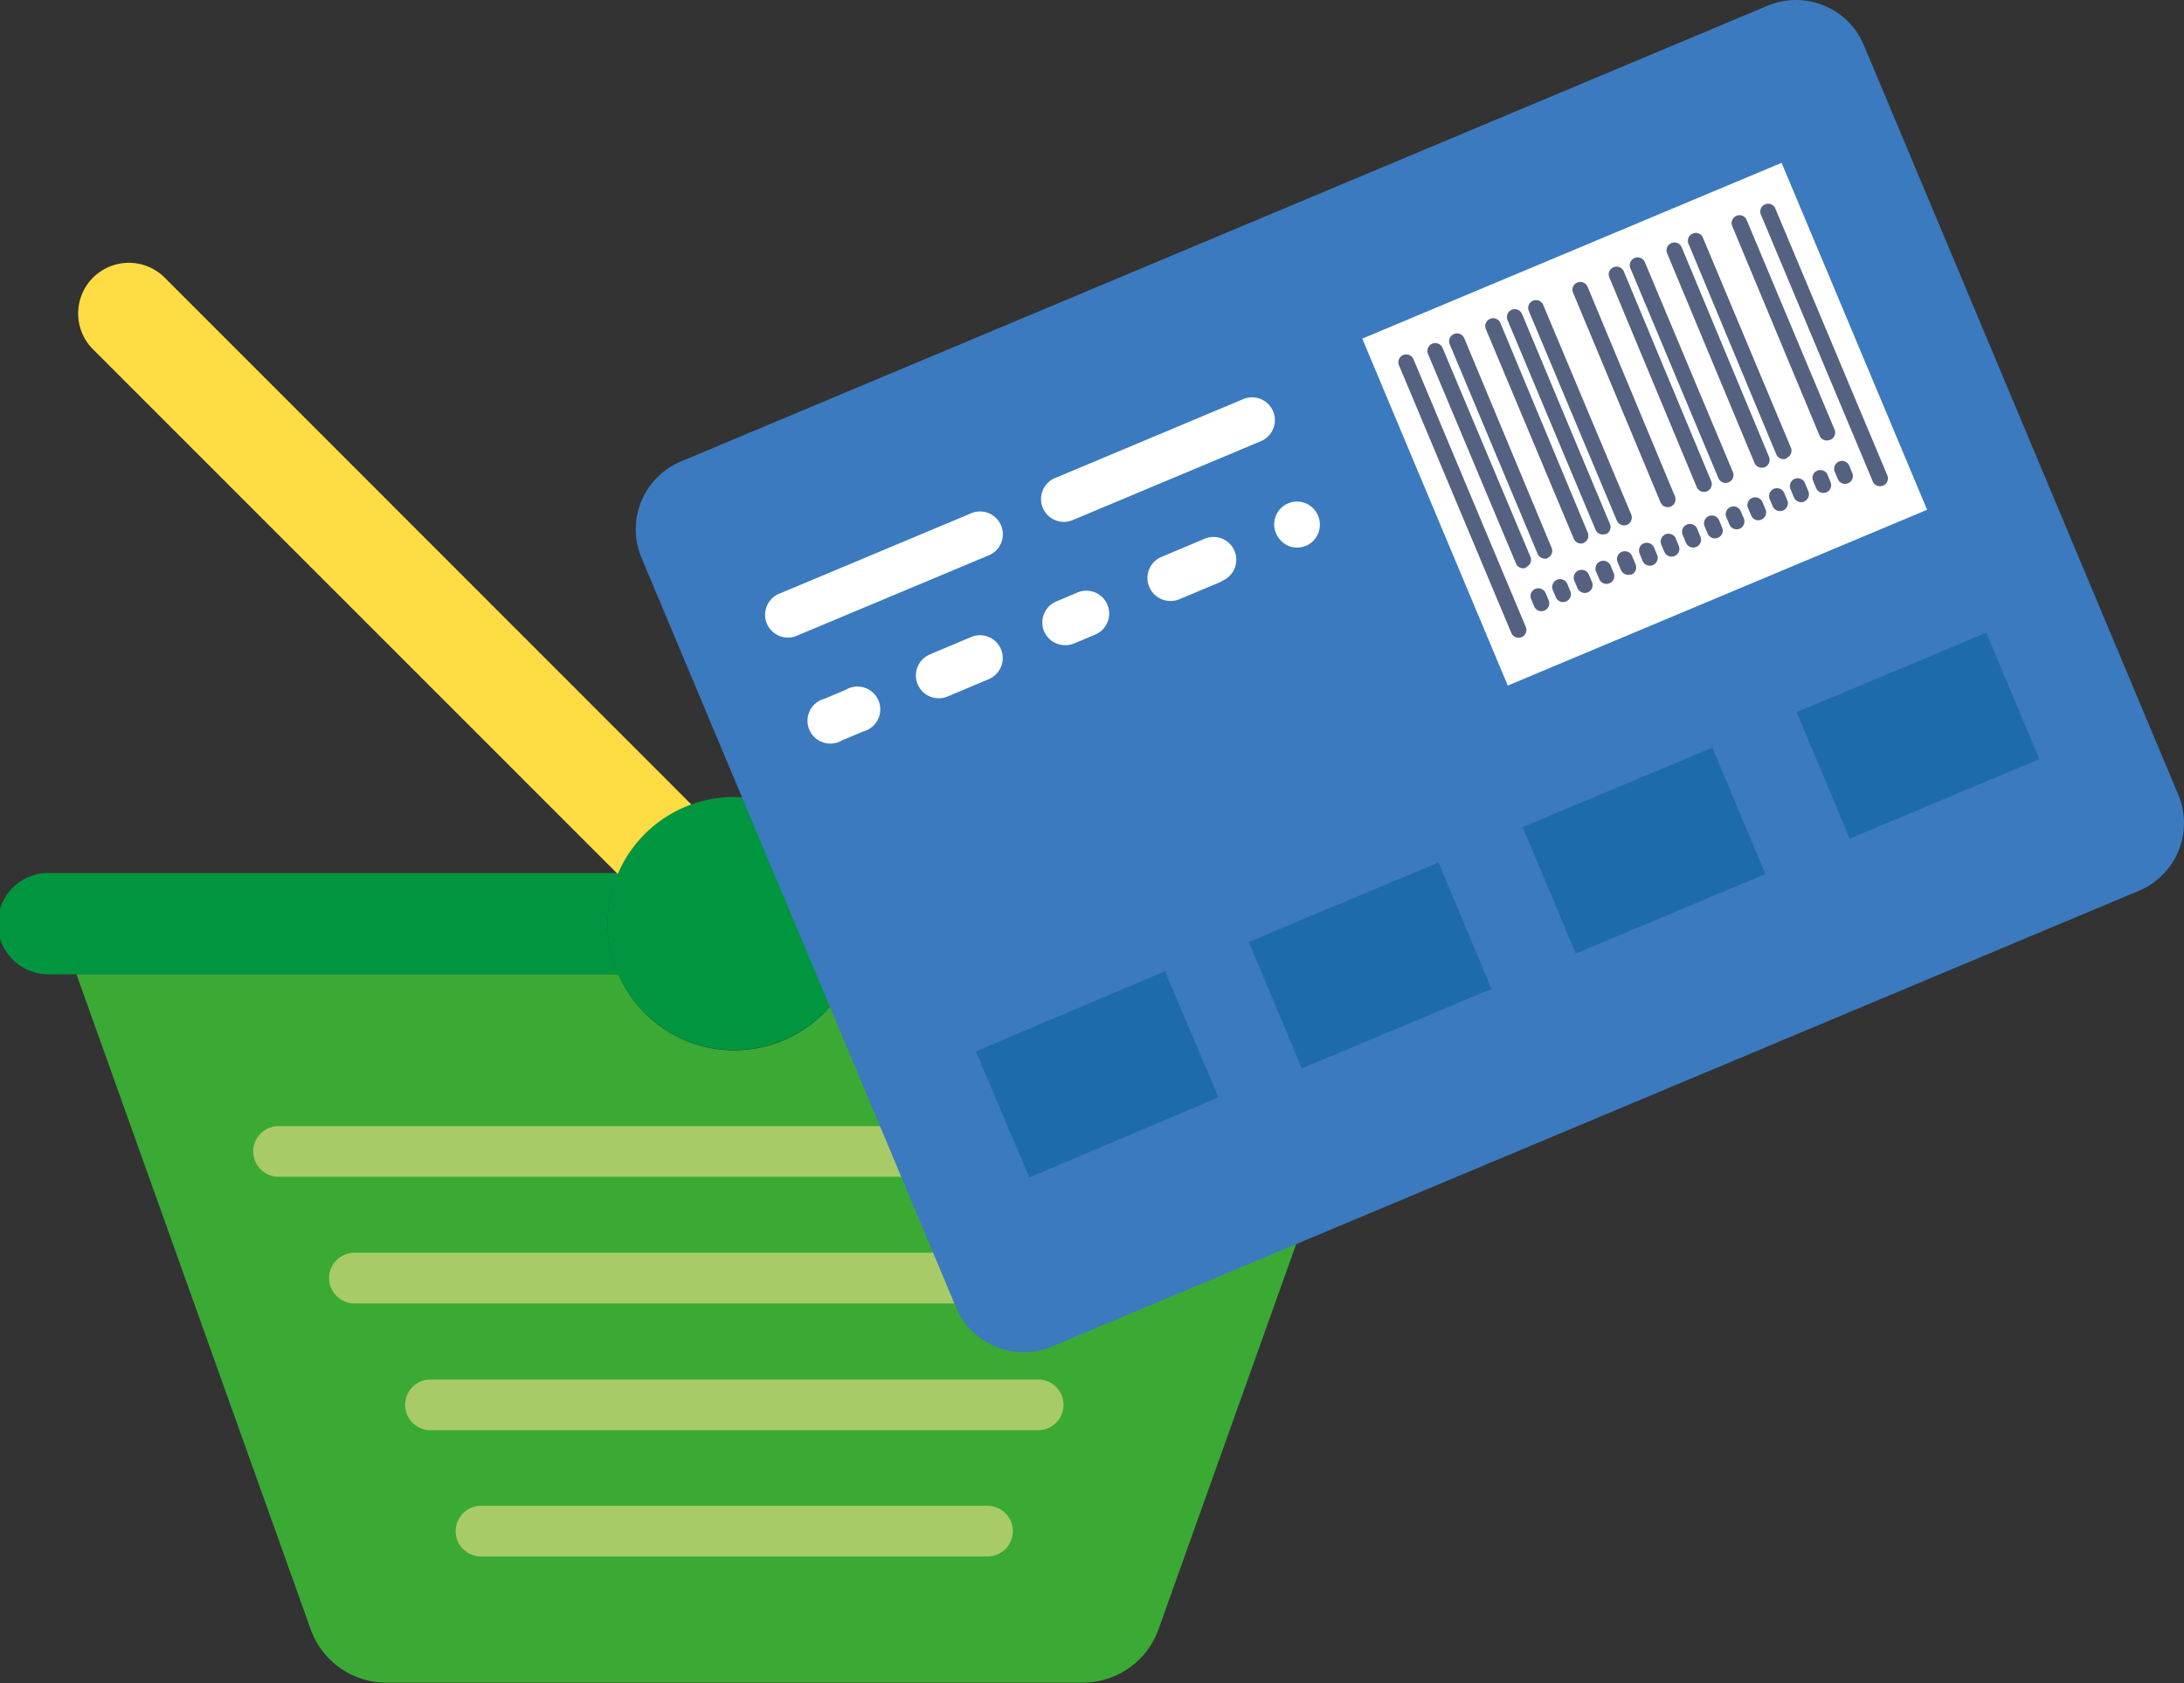 <svg xmlns="http://www.w3.org/2000/svg" viewBox="0 0 200 154.17"><rect x="0" y="0" width="200" height="154.17" fill="#333333" stroke="none"/><defs><style>.a{fill:#009640;}.b{fill:#3aaa35;}.c{fill:#74be85;}.d{fill:#a8cb67;}.e{fill:#fedc43;}.f{fill:#f0c418;}.g{fill:#3b7abe;}.h{fill:#fff;}.i{fill:#1e6bab;}.j{fill:#556180;}</style></defs><title>Ресурс 14</title><path class="a" d="M55.65,84.61a11.54,11.54,0,0,1,1-4.64h-52a4.64,4.64,0,1,0,0,9.27h52a11.61,11.61,0,0,1-1-4.63Z"/><path class="b" d="M77.86,89.24a11.57,11.57,0,0,1-21.23,0H7l21.45,60a7.37,7.37,0,0,0,6.93,4.89H99.15a7.38,7.38,0,0,0,6.94-4.89l21.44-60Z"/><path class="c" d="M129.85,80H78l-.1.1a2,2,0,0,0,.08.26,12.46,12.46,0,0,1,.58,1.88,1,1,0,0,1,0,.19,10.69,10.69,0,0,1,.22,2.21,11.09,11.09,0,0,1-.21,2.17,1.85,1.85,0,0,1,0,.23A11.6,11.6,0,0,1,78,88.83c-.06.13-.1.27-.16.41h52a4.64,4.64,0,0,0,0-9.27Z"/><path class="d" d="M109,107.79H25.51a2.32,2.32,0,0,1,0-4.64H109a2.32,2.32,0,0,1,0,4.64Z"/><path class="d" d="M102,119.39H32.46a2.32,2.32,0,1,1,0-4.64H102a2.32,2.32,0,1,1,0,4.64Z"/><path class="d" d="M95.07,131H39.42a2.32,2.32,0,0,1,0-4.64H95.07a2.32,2.32,0,1,1,0,4.64Z"/><path class="d" d="M90.43,142.57H44.05a2.32,2.32,0,1,1,0-4.64H90.43a2.32,2.32,0,1,1,0,4.64Z"/><path class="e" d="M56.58,80.07,8.52,32a4.64,4.64,0,1,1,6.56-6.57L63.34,73.72"/><path class="f" d="M77.92,80.07,126,32a4.64,4.64,0,0,0-6.56-6.57L71.15,73.72"/><path class="a" d="M78.83,84.61A11.59,11.59,0,1,1,67.24,73a11.59,11.59,0,0,1,11.59,11.6Z"/><path class="g" d="M195.88,81.59,96.35,123.33a6.72,6.72,0,0,1-8.81-3.6L58.74,51.08a6.74,6.74,0,0,1,3.61-8.81L161.88.52a6.73,6.73,0,0,1,8.8,3.61l28.79,68.65a6.73,6.73,0,0,1-3.59,8.81"/><path class="h" d="M90.44,50.91,73.07,58.19a2.09,2.09,0,1,1-1.61-3.85l17.37-7.28a2.09,2.09,0,1,1,1.61,3.85"/><path class="h" d="M115.54,40.38,98.16,47.67a2.09,2.09,0,0,1-1.62-3.85l17.38-7.29a2.09,2.09,0,0,1,1.62,3.85"/><path class="h" d="M79.05,67l-1.93.81A2.09,2.09,0,1,1,75.51,64l1.93-.81A2.09,2.09,0,1,1,79.05,67"/><path class="h" d="M90.64,62.17,86.77,63.8a2.09,2.09,0,1,1-1.61-3.86L89,58.32a2.09,2.09,0,0,1,1.62,3.85"/><path class="h" d="M100.29,58.13l-1.93.81a2.11,2.11,0,0,1-2.75-1.12,2.09,2.09,0,0,1,1.13-2.73l1.93-.82a2.09,2.09,0,0,1,1.62,3.86"/><path class="h" d="M111.86,53.27,108,54.89a2.11,2.11,0,0,1-2.75-1.12A2.09,2.09,0,0,1,106.39,51l3.85-1.62a2.09,2.09,0,1,1,1.62,3.85"/><path class="h" d="M119.59,50a2.19,2.19,0,0,1-1.61,0,2.23,2.23,0,0,1-1.13-1.15,2.09,2.09,0,0,1,2.72-2.75,2.13,2.13,0,0,1,1.15,2.74A2.12,2.12,0,0,1,119.59,50"/><rect class="i" x="90.96" y="92.66" width="18.83" height="12.56" transform="matrix(0.92, -0.39, 0.39, 0.92, -30.46, 46.53)"/><rect class="i" x="116.05" y="82.14" width="18.84" height="12.56" transform="translate(-24.43 55.41) rotate(-22.75)"/><rect class="i" x="141.14" y="71.61" width="18.83" height="12.56" transform="translate(-18.41 64.3) rotate(-22.75)"/><rect class="i" x="166.23" y="61.09" width="18.83" height="12.56" transform="translate(-12.39 73.18) rotate(-22.75)"/><rect class="h" x="129.79" y="21.61" width="41.64" height="34.46" transform="translate(-3.3 61.28) rotate(-22.75)"/><path class="j" d="M139.34,58.36a.72.72,0,0,1-.94-.38l-10.28-24.5a.72.72,0,1,1,1.33-.55l10.27,24.49a.71.71,0,0,1-.38.94Z"/><path class="j" d="M172.44,44.48a.72.72,0,0,1-.94-.38L161.23,19.6a.72.72,0,0,1,1.32-.56l10.28,24.5a.72.72,0,0,1-.39.94Z"/><path class="j" d="M139.76,52a.71.71,0,0,1-.93-.38l-8.06-19.2a.72.72,0,0,1,.39-.94.73.73,0,0,1,.94.38L140.15,51a.72.72,0,0,1-.39.94Z"/><path class="j" d="M141.75,51.12a.73.73,0,0,1-.94-.38l-8.05-19.2a.72.72,0,0,1,1.33-.56l8,19.2a.72.72,0,0,1-.39.94Z"/><path class="j" d="M145.06,49.73a.72.72,0,0,1-.94-.38l-8.05-19.2a.72.72,0,0,1,1.33-.56l8,19.2a.72.72,0,0,1-.39.94Z"/><path class="j" d="M147.05,48.9a.72.72,0,0,1-.94-.38l-8.06-19.2a.72.72,0,0,1,1.33-.56L147.43,48a.72.72,0,0,1-.38.94Z"/><path class="j" d="M149,48.07a.72.72,0,0,1-.94-.39L140,28.48a.72.72,0,0,1,.39-.94.71.71,0,0,1,.93.39l8.06,19.2a.73.73,0,0,1-.38.94Z"/><path class="j" d="M153,46.4a.72.72,0,0,1-.94-.39l-8-19.19a.7.7,0,0,1,.38-.94.72.72,0,0,1,.94.38l8,19.2a.72.72,0,0,1-.38.94Z"/><path class="j" d="M156.32,45a.71.71,0,0,1-.94-.38l-8-19.2a.7.7,0,0,1,.38-.94.72.72,0,0,1,.94.38l8,19.2a.72.72,0,0,1-.38.94Z"/><path class="j" d="M158.3,44.18a.72.72,0,0,1-.94-.39l-8.05-19.2a.72.72,0,1,1,1.33-.55l8.05,19.2a.72.72,0,0,1-.39.94Z"/><path class="j" d="M161.61,42.79a.73.73,0,0,1-.94-.38l-8-19.2a.72.72,0,0,1,1.33-.56L162,41.85a.72.72,0,0,1-.39.94Z"/><path class="j" d="M163.6,42a.72.72,0,0,1-.94-.39l-8-19.2a.72.72,0,1,1,1.32-.55L164,41a.72.72,0,0,1-.38.94Z"/><path class="j" d="M167.57,40.29a.72.72,0,0,1-.94-.38l-8-19.2a.72.72,0,0,1,.38-.94.71.71,0,0,1,.94.38L168,39.35a.72.72,0,0,1-.39.94Z"/><path class="j" d="M141.43,55.93a.72.72,0,0,1-.94-.39l-.27-.66a.7.7,0,0,1,.38-.94.73.73,0,0,1,.94.38l.28.67a.72.72,0,0,1-.39.94Z"/><path class="j" d="M143.42,55.09a.71.71,0,0,1-.94-.38l-.28-.66a.72.72,0,0,1,1.33-.56l.27.66a.71.71,0,0,1-.38.94Z"/><path class="j" d="M145.4,54.26a.73.73,0,0,1-.94-.38l-.28-.67a.72.72,0,1,1,1.33-.55l.28.66a.72.72,0,0,1-.39.94Z"/><path class="j" d="M147.39,53.43a.72.72,0,0,1-.94-.39l-.28-.66a.72.72,0,1,1,1.33-.55l.27.66a.71.71,0,0,1-.38.94Z"/><path class="j" d="M149.38,52.6a.72.72,0,0,1-.94-.39l-.28-.66a.72.72,0,1,1,1.32-.56l.28.66a.74.74,0,0,1-.38,1Z"/><path class="j" d="M151.36,51.76a.72.72,0,0,1-.94-.38l-.27-.67a.71.71,0,0,1,.38-.94.72.72,0,0,1,.94.39l.28.66a.72.72,0,0,1-.39.94Z"/><path class="j" d="M153.35,50.93a.72.72,0,0,1-.94-.39l-.28-.66a.72.72,0,0,1,.39-.94.73.73,0,0,1,.94.38l.27.67a.71.71,0,0,1-.38.94Z"/><path class="j" d="M155.33,50.1a.72.72,0,0,1-.94-.39l-.27-.66a.72.72,0,1,1,1.32-.56l.28.67a.72.72,0,0,1-.39.94Z"/><path class="j" d="M157.32,49.26a.72.72,0,0,1-.94-.38l-.28-.67a.72.72,0,0,1,.39-.94.73.73,0,0,1,.94.39l.27.66a.7.7,0,0,1-.38.94Z"/><path class="j" d="M159.31,48.43a.72.72,0,0,1-.94-.39l-.28-.66a.72.72,0,0,1,.38-.94.72.72,0,0,1,.94.39l.28.66a.72.72,0,0,1-.38.94Z"/><path class="j" d="M161.29,47.6a.71.71,0,0,1-.93-.39l-.28-.66a.7.7,0,0,1,.38-.94.72.72,0,0,1,.94.38l.28.67a.72.72,0,0,1-.39.94Z"/><path class="j" d="M163.28,46.76a.72.72,0,0,1-.94-.38l-.28-.66a.73.73,0,0,1,.39-.95.72.72,0,0,1,.94.39l.28.66a.72.72,0,0,1-.39.94Z"/><path class="j" d="M165.27,45.93a.74.74,0,0,1-1-.38l-.27-.67a.72.72,0,1,1,1.32-.55l.28.66a.72.72,0,0,1-.38.94Z"/><path class="j" d="M167.25,45.1a.72.72,0,0,1-.94-.39l-.27-.66a.7.7,0,0,1,.38-.94.72.72,0,0,1,.94.38l.27.67a.71.71,0,0,1-.38.94Z"/><path class="j" d="M169.24,44.26a.71.71,0,0,1-.94-.38l-.28-.66a.72.72,0,0,1,1.33-.56l.27.66a.71.71,0,0,1-.38.94Z"/></svg>